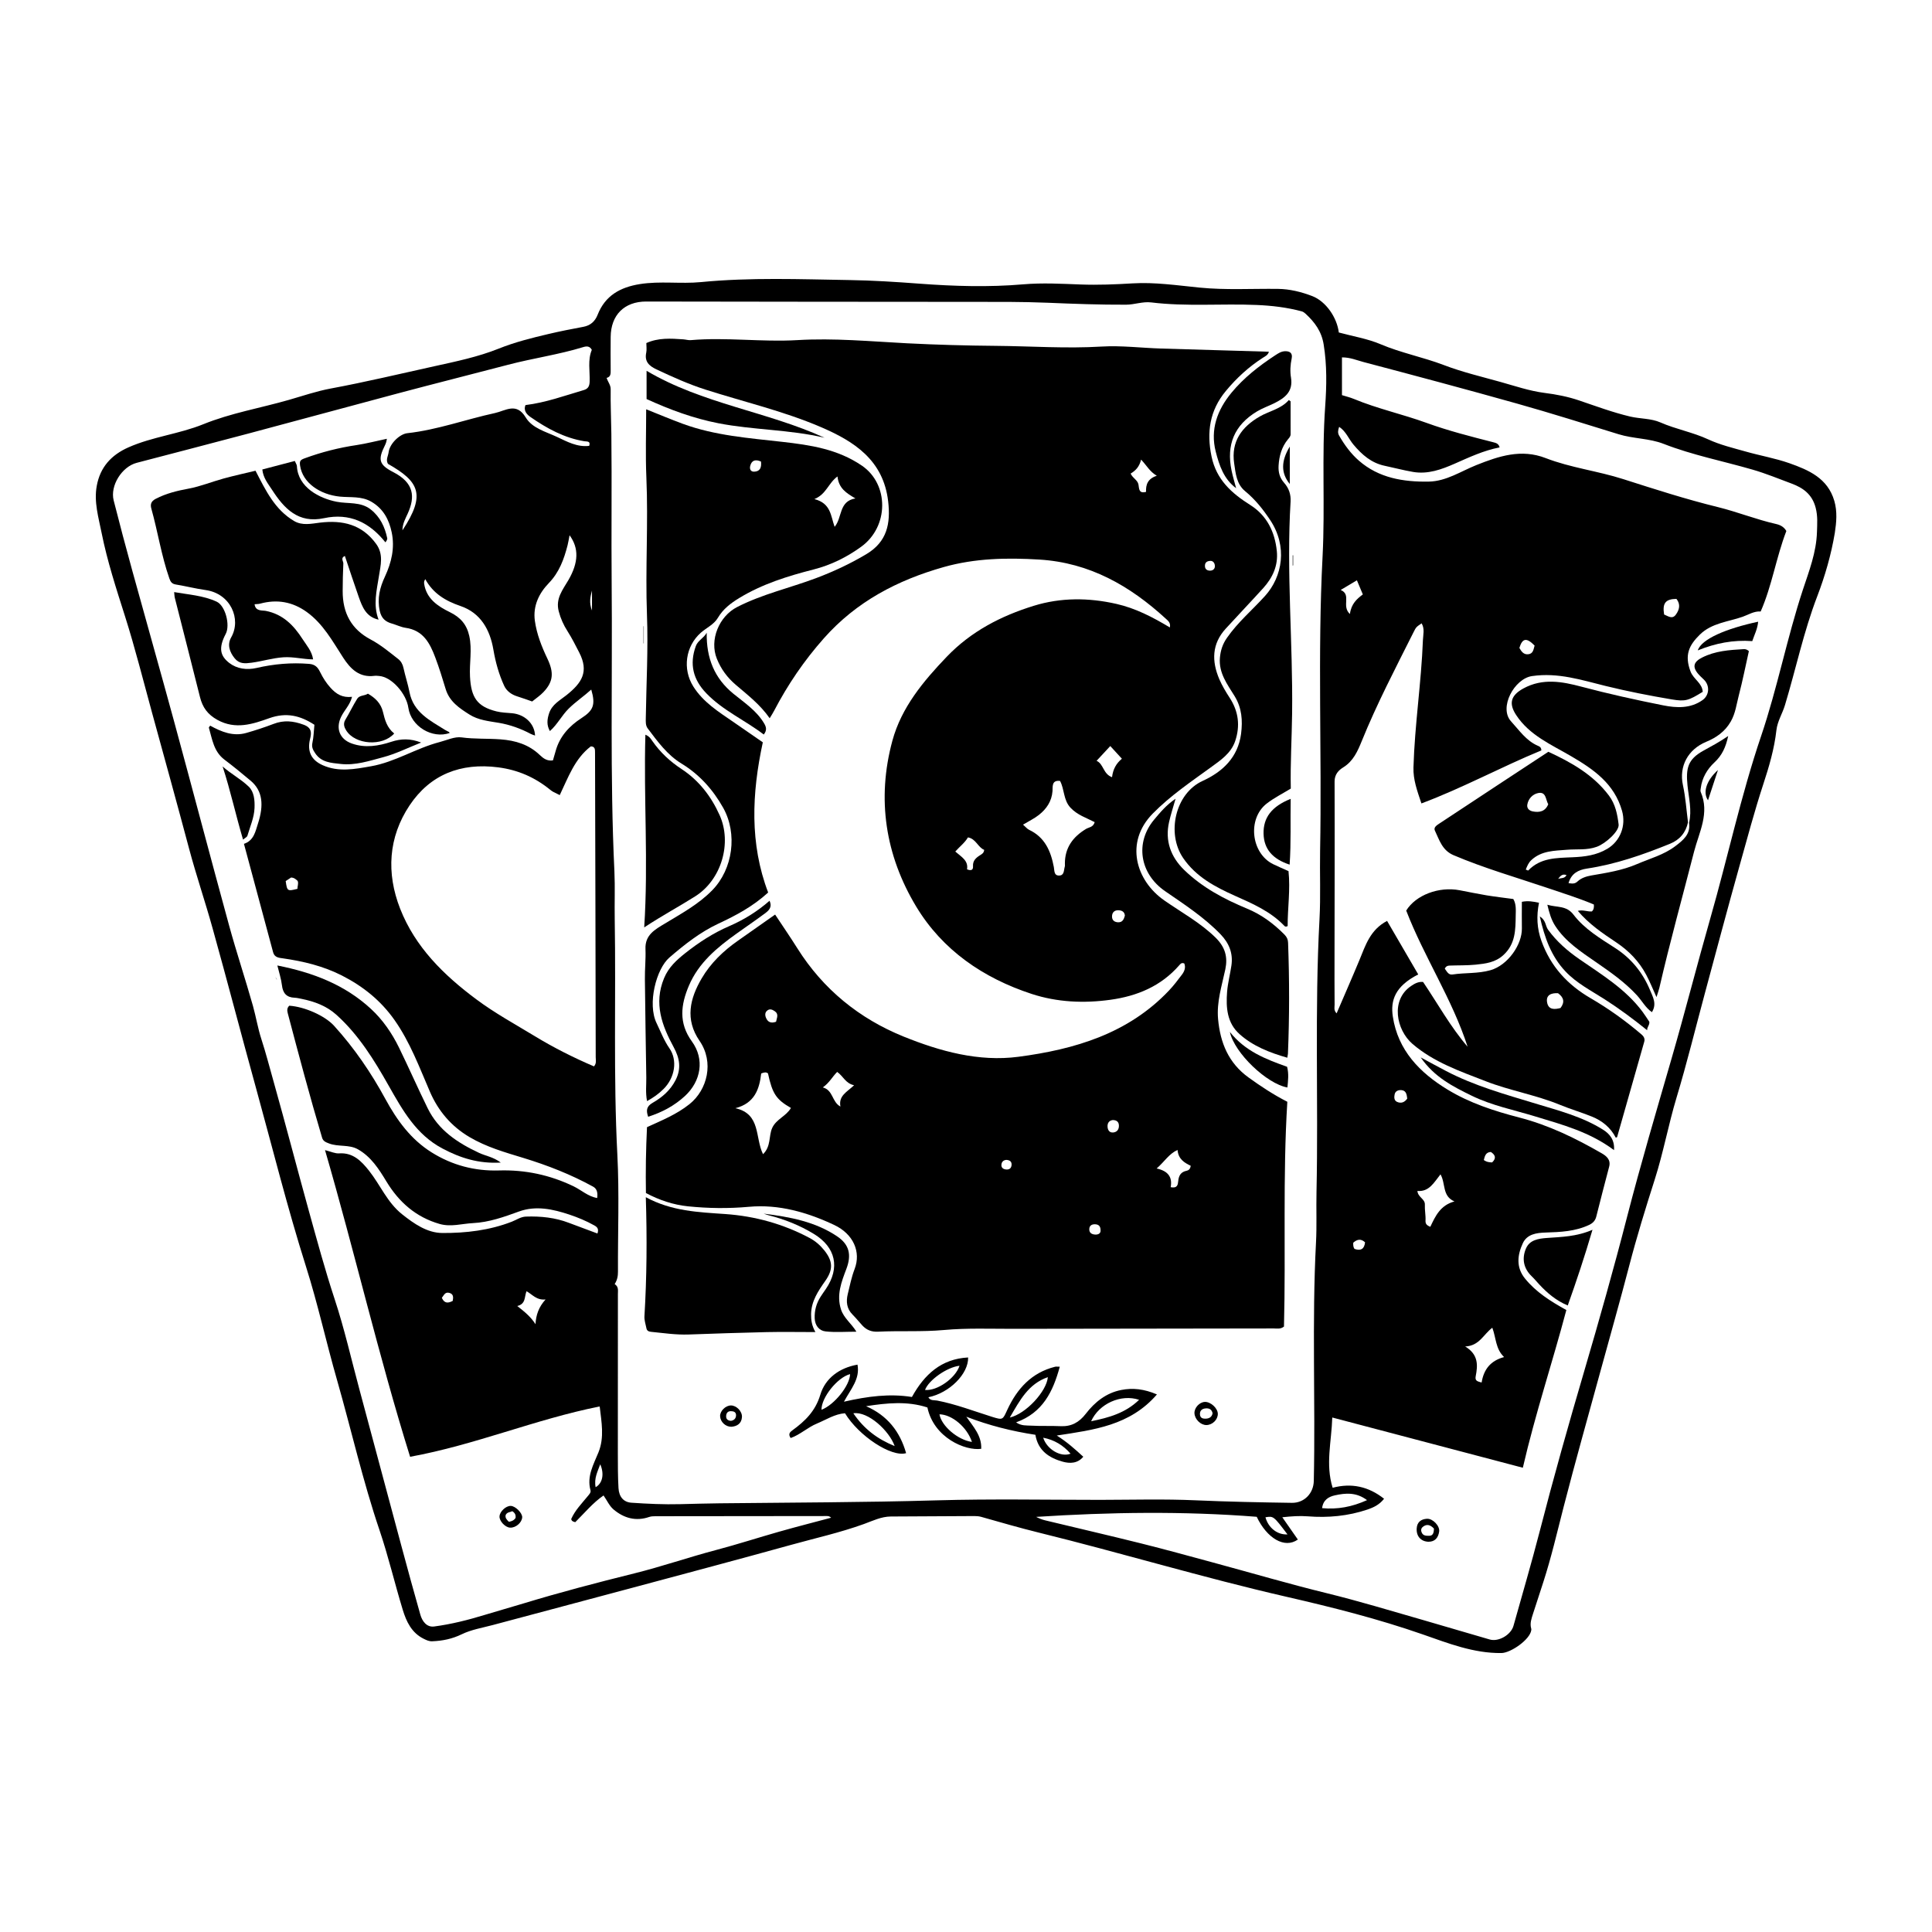 <?xml version="1.0" encoding="UTF-8"?>
<!-- Uploaded to: ICON Repo, www.svgrepo.com, Generator: ICON Repo Mixer Tools -->
<svg fill="#000000" width="800px" height="800px" version="1.1" viewBox="144 144 512 512" xmlns="http://www.w3.org/2000/svg">
 <g fill-rule="evenodd">
  <path d="m593.93 316.36c4.691-1.906 9.418-2.832 14.438-2.457 0.57-1.691 1.387-3.215 1.562-5.144-8.457 1.809-15.055 4.598-16 7.602z"/>
  <path d="m596.64 356.08c0.91-2.766 1.777-5.394 2.637-8.02-3.09 2.793-4.074 5.973-2.637 8.02z"/>
  <path d="m630.11 276.73c-1.762-6.012-6.781-8.16-11.91-9.977-3.762-1.32-7.75-2-11.586-3.094-3.344-0.945-6.758-1.754-9.93-3.223-4.074-1.891-8.523-2.676-12.645-4.481-2.523-1.109-5.391-0.938-8.055-1.57-4.613-1.098-9.059-2.754-13.547-4.277-2.941-0.996-6.004-1.594-9.152-1.988-3.945-0.508-7.805-1.828-11.656-2.906-5.043-1.406-10.168-2.621-15.027-4.481-5.508-2.098-11.297-3.199-16.742-5.512-3.465-1.473-7.305-2.086-11.062-3.109-0.473-3.953-3.406-8.246-7.031-9.645-2.953-1.133-5.969-1.867-9.043-1.91-6.957-0.086-13.934 0.344-20.852-0.344-5.914-0.586-11.848-1.473-17.723-1.117-4.594 0.277-9.16 0.465-13.754 0.297-5.082-0.188-10.117-0.48-15.27-0.039-9.094 0.781-18.289 0.508-27.398-0.176-6.195-0.465-12.434-0.867-18.59-0.961-13.109-0.211-26.258-0.734-39.367 0.539-5.379 0.523-10.809-0.332-16.219 0.535-5.203 0.836-9.18 3.055-11.168 8.121-0.711 1.805-1.934 2.852-3.793 3.199-3.094 0.574-6.203 1.184-9.25 1.906-4.449 1.047-8.883 2.152-13.203 3.883-5.426 2.176-11.273 3.387-17.023 4.656-9.152 2.019-18.273 4.195-27.492 5.91-3.727 0.695-7.359 1.945-11.023 2.996-7.566 2.176-15.383 3.488-22.73 6.465-6.43 2.606-13.473 3.305-19.84 6.133-4.516 2-7.488 5.231-8.387 10.207-0.781 4.281 0.484 8.402 1.285 12.445 1.5 7.512 3.894 14.82 6.219 22.148 2.672 8.422 4.816 17.02 7.16 25.555 3.293 11.996 6.609 23.988 9.812 36.008 1.883 7.074 4.258 13.996 6.211 21.039 3.934 14.098 7.617 28.266 11.516 42.375 4.352 15.77 8.293 31.645 13.23 47.254 3.144 9.91 5.367 20.102 8.238 30.102 3.797 13.281 6.832 26.766 11.281 39.871 2.336 6.906 4.004 14.043 6.133 21.023 0.961 3.148 2.348 6.141 5.602 7.727 0.719 0.352 1.379 0.676 2.231 0.637 2.727-0.109 5.266-0.621 7.805-1.855 2.535-1.234 5.441-1.703 8.219-2.445 12.414-3.324 24.848-6.613 37.262-9.945 13.906-3.734 27.816-7.426 41.68-11.27 6.488-1.805 13.07-3.258 19.438-5.562 2.281-0.828 4.578-1.977 7.125-1.988 7.391-0.047 14.777-0.09 22.164-0.117 0.598 0 1.18 0.047 1.789 0.215 5.062 1.43 10.117 2.902 15.219 4.16 21.949 5.402 43.59 11.957 65.633 17.008 12.176 2.793 24.289 5.844 36.152 9.98 6.66 2.316 13.457 5.031 20.852 4.938 2.469-0.031 7.594-3.566 7.91-6.09 0.012-0.133 0.016-0.277-0.023-0.402-0.402-1.375 0.082-2.648 0.484-3.926 0.91-2.797 1.82-5.594 2.727-8.387 2.117-6.535 3.668-13.246 5.379-19.906 3.098-12.035 6.484-24 9.766-35.996 2.539-9.281 5.176-18.539 7.602-27.855 2.012-7.742 4.363-15.367 6.797-22.98 2.277-7.125 3.606-14.504 5.769-21.68 2.762-9.152 5.027-18.449 7.516-27.676 3.019-11.168 5.977-22.359 9.105-33.492 2.051-7.309 4-14.645 6.367-21.875 1.516-4.613 2.918-9.359 3.465-14.258 0.266-2.41 1.594-4.422 2.273-6.688 2.898-9.586 4.941-19.406 8.551-28.824 2.062-5.391 3.699-11.055 4.66-16.801 0.422-2.777 0.699-5.652-0.133-8.504zm-328.24 147.45c0.004 0.77 0.266 1.629-0.465 2.422-5.41-2.312-10.672-4.961-15.699-8.02-5.219-3.168-10.602-6.106-15.504-9.766-8.594-6.41-16.156-13.801-20.156-23.988-3.699-9.43-3.144-18.938 2.488-27.383 5.457-8.172 13.547-11.371 23.488-10.09 5.266 0.68 9.754 2.664 13.785 5.941 0.25 0.211 0.527 0.402 0.816 0.562 0.473 0.258 0.945 0.48 1.715 0.852 2.238-4.656 3.945-9.621 8.223-12.906 1.152 0 1.129 0.836 1.129 1.652 0.07 26.91 0.141 53.82 0.18 80.723zm-0.988-123.69v5.305c-0.84-2.141-0.406-3.727 0-5.305zm49.773 249.37c-5.652 1.613-11.281 3.426-16.93 4.922-7.266 1.914-14.363 4.379-21.652 6.188-9.848 2.445-19.672 5.012-29.379 7.969-3.426 1.047-6.914 2.004-10.328 3.055-4.301 1.316-8.793 2.445-13.305 3.043-1.988 0.258-3.176-1.387-3.672-3.152-1.723-6.019-3.359-12.062-4.992-18.105-3.723-13.84-7.426-27.688-11.141-41.535-2.16-8.004-3.981-16.117-6.578-23.98-2.551-7.734-4.664-15.562-6.84-23.391-3.133-11.316-6.082-22.68-9.262-33.988-1.09-3.848-2.082-7.727-3.32-11.543-0.922-2.832-1.414-5.879-2.227-8.785-2.016-7.144-4.375-14.199-6.332-21.352-4.934-18.027-9.688-36.102-14.59-54.133-3.617-13.273-7.375-26.52-11.035-39.789-1.711-6.215-3.371-12.438-4.949-18.668-0.992-3.891 2.168-8.926 6.09-9.957 9.859-2.586 19.734-5.133 29.59-7.758 13.25-3.531 26.461-7.133 39.707-10.664 9.691-2.586 19.434-5.023 29.129-7.57 6.609-1.738 13.383-2.676 19.906-4.676 0.867-0.266 1.727-0.344 2.293 0.727-1.133 2.711-0.48 5.566-0.574 8.387-0.031 1.184-0.383 1.926-1.551 2.266-5.082 1.492-10.078 3.324-15.453 3.981-0.613 1.512 0.418 2.543 1.359 3.188 4.332 3.008 8.938 5.527 14.258 6.398 0.594 0.102 1.707-0.133 1.273 1.219-3.203 0.395-5.926-1.148-8.605-2.402-2.938-1.367-6.481-2.254-8.223-5.129-2.465-4.086-5.305-1.789-8.156-1.164-7.769 1.688-15.285 4.465-23.234 5.34-1.98 0.215-4.672 2.75-4.949 5.074-0.117 0.973-0.797 1.906-0.18 3.043 8.238 4.684 10.156 8.082 3.848 17.633 0.023-1.828 0.82-3.152 1.426-4.508 2-4.445 1.637-8.102-3.844-10.922-3.777-1.945-4.141-3.273-2.227-7.09 0.246-0.5 0.418-0.977 0.52-1.75-2.711 0.57-5.336 1.258-7.996 1.664-4.727 0.699-9.305 1.863-13.789 3.512-1.133 0.414-1.391 0.684-1.215 1.945 0.68 4.578 5.289 7.672 10.543 8.203 2.812 0.277 5.734-0.176 8.383 1.379 3.16 1.855 4.656 4.742 5.359 8.113 0.852 4.09-0.051 7.949-1.789 11.688-1.34 2.867-2.102 5.769-1.387 9.09 0.449 2.051 1.578 2.906 3.215 3.375 1.223 0.352 2.445 0.953 3.629 1.125 4.699 0.66 6.457 4.09 7.879 7.871 1.039 2.754 1.914 5.582 2.762 8.398 1.004 3.281 3.617 5.023 6.281 6.707 2.367 1.5 5.098 1.75 7.805 2.207 2.941 0.5 5.789 1.516 8.457 2.938 0.344 0.188 0.734 0.281 1.133 0.43-0.133-3.152-2.707-5.602-6.09-5.914-1.391-0.121-2.805-0.16-4.141-0.492-5.184-1.293-6.723-3.75-7.008-9.227-0.188-3.582 0.598-7.164-0.188-10.734-0.66-3.012-2.297-4.938-5.148-6.332-3.148-1.535-6.231-3.535-6.82-7.562-0.023-0.195-0.012-0.406 0.02-0.598 0.023-0.125 0.109-0.246 0.281-0.59 2.098 3.824 5.375 5.773 9.34 7.125 5.352 1.82 7.82 6.312 8.711 11.551 0.57 3.34 1.457 6.523 2.848 9.562 0.637 1.391 1.914 2.348 3.473 2.828 1.465 0.453 2.91 0.992 3.953 1.355 1.062-0.867 2.137-1.57 2.992-2.484 2.621-2.762 2.812-5.152 1.059-8.844-1.531-3.211-2.84-6.516-3.336-10.078-0.539-3.965 1.148-7.316 3.68-9.941 2.816-2.918 4.039-6.363 4.996-10.062 0.207-0.82 0.332-1.668 0.523-2.644 2.516 3.426 2.387 7.227-0.293 11.863-1.484 2.559-3.473 4.898-2.578 8.289 0.504 1.926 1.285 3.652 2.336 5.289 1.148 1.805 2.106 3.707 3.082 5.606 2.641 5.117 0.734 8.07-3.379 11.34-1.77 1.406-3.797 2.434-4.586 4.785-0.527 1.594-0.711 3.109 0.203 4.727 2.004-1.754 3.144-4.152 5.012-5.984 1.867-1.828 3.969-3.223 5.953-5.019 1.195 4.086 0.527 5.547-2.59 7.566-3.246 2.098-5.785 4.856-6.848 8.723-0.238 0.828-0.48 1.648-0.719 2.481-1.547 0.215-2.508-0.504-3.465-1.41-2.91-2.797-6.457-3.871-10.449-4.168-3.426-0.258-6.863-0.047-10.305-0.52-1.832-0.25-3.863 0.734-5.777 1.234-6.262 1.617-11.82 5.305-18.227 6.422-4.266 0.746-8.602 1.613-12.832-0.301-3.059-1.387-4.102-3.691-3.305-6.957 0.395-1.605 0.48-2.953-1.715-3.758-2.731-1.004-5.25-1.266-7.977-0.207-2.371 0.906-4.793 1.699-7.227 2.394-3.449 0.977-6.543-0.273-9.551-1.934-0.168 0.242-0.383 0.434-0.348 0.543 0.887 3.043 1.273 6.281 4.09 8.434 2.394 1.812 4.734 3.719 7.008 5.637 3.16 2.68 3.508 6.43 1.914 11.336-0.676 2.066-1.066 4.488-3.715 5.371 2.59 9.621 5.168 19.191 7.734 28.758 0.363 1.375 1.602 1.449 2.559 1.582 5.457 0.777 10.762 2.055 15.707 4.578 5.547 2.828 10.258 6.606 13.871 11.734 4.144 5.875 6.602 12.543 9.422 19.062 2.18 5.027 5.594 9.113 10.473 11.992 4.5 2.66 9.371 4.031 14.297 5.535 6.367 1.945 12.59 4.375 18.453 7.598 0.969 0.535 1.293 1.473 1.094 3.019-2.41-0.402-4.172-2.09-6.246-3.098-6.281-3.023-12.848-4.414-19.77-4.207-6.43 0.195-12.391-1.375-17.828-4.769-5.527-3.445-9.191-8.496-12.27-14.141-3.789-6.984-8.262-13.539-13.629-19.441-2.387-2.629-7.758-5.039-11.855-5.309-0.578 0.555-0.625 1.164-0.406 1.984 2.91 11.027 5.84 22.059 9.098 32.988 0.281 0.953 0.977 1.199 1.84 1.535 2.473 0.945 5.281 0.215 7.637 1.535 3.508 1.977 5.582 5.25 7.586 8.559 3.324 5.477 7.82 9.441 14.098 11.238 2.996 0.852 5.906-0.082 8.836-0.227 4.254-0.211 8.219-1.633 12.191-3.078 4.488-1.621 8.973-0.629 13.332 0.816 2.273 0.762 4.508 1.688 6.625 2.875 0.848 0.469 1.223 0.984 0.832 2.144-2.519-0.941-5.031-1.863-7.551-2.82-3.672-1.41-7.488-1.797-11.387-1.664-1.402 0.047-2.508 0.867-3.738 1.344-5.926 2.309-12.188 3.039-18.418 3.004-4.012-0.016-7.496-2.434-10.688-4.973-3.914-3.109-5.758-7.754-8.758-11.539-2.031-2.562-4.238-4.832-7.906-4.59-1.098 0.074-2.07-0.434-3.754-0.863 7.898 27.141 14.156 54.383 22.547 81.27 17.215-3.129 33.141-9.922 50.133-13.316-0.098-0.051 0.117 0.004 0.125 0.082 0.457 4.031 1.273 8.07-0.332 12.047-1.301 3.223-3.141 6.328-2.121 10.062 0.168 0.613-0.359 1.113-0.746 1.586-1.57 1.926-3.336 3.703-4.363 6.027 0.105 0.578 0.539 0.719 1.078 0.836 2.434-2.402 4.641-5.113 7.492-7.074 0.887 1.273 1.535 2.766 2.641 3.703 2.731 2.301 5.894 3.219 9.453 1.996 0.5-0.172 1.066-0.191 1.602-0.195 15.184-0.023 30.375-0.035 45.566-0.047 0.328 0 0.66 0.074 1.055 0.441-4.531 1.219-9.086 2.363-13.609 3.656zm-127.83-170.31c-2.656 0.672-2.734 0.621-3.113-2.055 0.551-0.363 1.039-0.691 1.426-0.941 0.832 0.035 1.266 0.473 1.742 0.891 0.297 0.742-0.082 1.426-0.055 2.106zm65.758 108.82c-1.848 2.031-2.535 4.156-2.672 6.555-1.219-1.926-2.84-3.254-4.828-4.816 2.324-0.559 1.84-2.453 2.453-3.918 1.539 0.84 2.644 2.438 5.047 2.18zm-24.602 0.379c-1.184 0.625-2.207 0.75-2.891-0.812 0.543-0.629 0.801-1.613 1.961-1.316 1.137 0.297 1.109 1.141 0.93 2.129zm37.867 49.375c-0.469-2.348 0.539-4.176 1.219-6.07 1.098 2.484 0.668 5.004-1.219 6.07zm90.418 3.484c-19.191 0.555-38.359 0.57-57.547 0.785-3.477 0.035-7.019 0.145-10.484 0.227-4.262 0.109-8.637-0.09-12.938-0.387-2.004-0.145-3.254-1.516-3.391-3.875-0.172-3.039-0.168-6.09-0.172-9.145 0-14.098 0.016-28.199 0.016-42.301 0-0.926 0.23-1.918-0.855-2.613 0.734-1.168 0.875-2.203 0.871-3.32-0.051-10.297 0.371-20.633-0.16-30.91-1.078-20.852-0.352-41.707-0.699-62.559-0.074-4.18 0.109-8.367-0.082-12.543-1.211-25.391-0.5-50.801-0.73-76.195-0.117-13.281 0.07-26.566-0.082-39.848-0.055-3.918-0.238-7.856-0.18-11.777 0.016-1.117-0.711-1.879-1.074-2.996 1.137-0.277 1.078-1.184 1.074-2.117-0.023-2.91-0.031-5.836 0-8.742 0.047-5.785 3.598-9.383 9.406-9.383 28.816 0.016 57.625 0.109 86.434 0.09 6.629-0.004 13.297-0.039 19.891 0.23 6.961 0.293 13.91 0.551 20.871 0.52 2.231-0.012 4.367-0.875 6.641-0.605 9.309 1.145 18.668 0.277 27.988 0.68 3.996 0.172 8.016 0.641 11.914 1.691 0.367 0.102 0.727 0.359 1.008 0.625 2.414 2.242 4.238 4.644 4.801 8.176 0.883 5.457 0.785 10.906 0.402 16.32-0.945 13.27-0.012 26.555-0.695 39.812-1.352 25.996-0.156 52.008-0.656 78-0.109 6.031 0.168 12.078-0.156 18.094-1.309 24.102-0.281 48.227-0.797 72.332-0.102 4.465 0.102 8.941-0.133 13.402-1.109 21.055-0.125 42.125-0.586 63.184-0.059 3.254-2.492 5.859-5.809 5.809-8.457-0.125-16.914-0.289-25.375-0.664-8.449-0.383-16.938-0.137-25.414-0.125-14.422 0-28.879-0.285-43.301 0.129zm105.47-1.32c2.84-0.637 5.707-0.867 8.539 1.266-4.004 1.797-7.805 2.504-11.906 2.121 0.266-2.148 1.703-3.019 3.367-3.387zm-12.543 10.344c-2.691 0.16-5.074-1.75-5.836-4.535 2.133-0.352 2.133-0.352 5.836 4.535zm140.32-265.66c-0.16 5.43-2.098 10.363-3.734 15.324-4.207 12.762-6.746 26.008-11.047 38.707-5.391 15.895-8.871 32.289-13.488 48.387-3.508 12.281-6.656 24.672-10.207 36.949-4.062 14.051-8.219 28.074-11.871 42.246-3.5 13.617-7.336 27.172-11.297 40.664-4.172 14.176-8.184 28.395-11.871 42.715-2.156 8.34-4.586 16.605-6.914 24.91-0.672 2.371-3.914 4.281-6.273 3.613-5.949-1.703-11.863-3.496-17.809-5.199-8.422-2.414-16.809-4.969-25.32-7.055-10.188-2.492-20.258-5.461-30.379-8.195-6.328-1.707-12.645-3.461-18.992-5.039-8.43-2.102-16.898-4.055-25.328-6.09-0.828-0.195-1.613-0.523-2.398-0.918 19.488-1.258 38.965-1.559 58.461-0.023 2.68 5.652 7.356 8.539 10.898 6.027-1.316-1.891-2.637-3.777-4.121-5.906 2.469-0.266 4.594-0.414 6.731-0.246 5.402 0.43 10.73-0.074 15.855-1.805 1.523-0.52 3.125-1.234 4.383-2.852-4.121-3.258-8.629-4.238-13.629-2.91-1.945-6.223-0.293-12.195-0.098-18.621 16.957 4.473 33.66 8.871 50.5 13.312 3.336-14.434 7.879-27.996 11.531-41.797-4.258-2.352-8.051-4.769-10.941-8.324-2.414-2.953-2.051-6.227-0.598-9.367 1.125-2.434 3.637-2.762 5.992-2.84 3.981-0.125 7.918-0.289 11.613-2.039 0.977-0.465 1.598-1.129 1.867-2.191 1.113-4.41 2.242-8.816 3.41-13.211 0.504-1.883-0.762-2.867-1.996-3.578-6.914-3.984-14.047-7.461-21.828-9.465-6.625-1.715-13.168-3.848-19.02-7.418-7.32-4.453-13.141-10.387-14.484-19.348-0.641-4.258 0.562-8.004 6.734-11.156-2.769-4.758-5.531-9.496-8.258-14.184-4.508 2.371-5.727 6.519-7.344 10.422-1.941 4.672-3.981 9.301-6.027 14.078-0.816-0.828-0.527-1.598-0.535-2.293-0.031-4.375-0.031-8.75-0.02-13.129 0.016-15.348 0.07-30.684 0.016-46.027 0-1.883 1.043-2.969 2.312-3.75 2.648-1.633 3.828-4.344 4.867-6.906 4.004-9.891 8.938-19.32 13.715-28.844 0.719-1.438 0.734-1.426 2.168-2.41 0.867 1.441 0.402 2.977 0.348 4.434-0.43 11.285-2.18 22.469-2.508 33.77-0.09 3.215 0.945 6.051 2.109 9.523 10.926-4.09 21.148-9.672 31.785-14.051-0.012-0.867-0.508-1.047-0.906-1.219-3.117-1.34-4.926-4.09-7.109-6.465-3.332-3.613 0.828-11.332 5.547-12.016 6.941-1.008 13.148 1.066 19.512 2.625 5.805 1.426 11.645 2.57 17.516 3.559 3.637 0.609 4.449 0.309 8.207-2.012-0.141-2.332-2.449-3.324-3.234-5.387-1.668-4.398-0.379-6.977 2.473-9.777 3.152-3.09 7.477-3.371 11.34-4.727 1.551-0.543 2.996-1.523 4.777-1.402 3.004-6.828 4.074-14.207 6.801-21.32-0.484-0.848-1.281-1.535-2.672-1.848-5.234-1.18-10.238-3.199-15.422-4.481-8.488-2.082-16.793-4.758-25.078-7.41-6.805-2.188-13.945-3.008-20.598-5.586-6.488-2.516-12.414-0.527-18.363 1.844-4.141 1.656-7.996 4.301-12.617 4.383-6.723 0.117-13.246-0.945-18.504-5.531-2.109-1.828-3.844-4.18-5.269-6.672-0.402-0.699-0.309-1.41 0.016-2.309 1.809 1.188 2.516 3.188 3.769 4.684 2.293 2.734 4.777 4.906 8.348 5.648 2.484 0.52 4.938 1.184 7.445 1.613 3.949 0.684 7.566-0.648 11.082-2.195 3.844-1.691 7.633-3.481 11.875-4.301-0.238-0.988-0.934-1.176-1.633-1.355-5.977-1.527-11.945-3.039-17.734-5.144-6.363-2.312-13.004-3.75-19.266-6.348-1.031-0.43-2.137-0.684-3.144-1.004v-10.004c2.16-0.016 3.894 0.75 5.648 1.215 13.613 3.594 27.223 7.227 40.773 11.035 9.008 2.535 17.941 5.352 26.883 8.113 3.914 1.215 8.152 1.066 11.945 2.555 7.664 2.988 15.719 4.551 23.574 6.828 3.543 1.027 6.922 2.422 10.348 3.699 2.934 1.094 5.426 2.766 6.363 6.402 0.586 2.258 0.406 4.215 0.348 6.414zm-122.89 188.36c1.039-0.934 2.066-1.113 3.129-0.102-0.18 1.723-1.078 2.336-2.785 1.75-0.359-0.469-0.375-1.059-0.344-1.648zm10.965-39.293c0.188-0.988 1.109-1.219 1.863-1.137 1.23 0.133 1.352 1.23 1.48 2.238-0.711 1.008-1.648 1.367-2.742 0.848-0.77-0.375-0.742-1.238-0.602-1.949zm6.035 25.578c3.113 0.266 4.367-2.207 6.121-4.402 1.41 2.418 0.387 5.769 3.703 7.176-3.75 1.012-5.062 3.898-6.402 6.731-0.836-0.363-1.328-0.684-1.27-1.672 0.074-1.391-0.242-2.797-0.172-4.188 0.07-1.574-1.82-1.914-1.98-3.644zm19.855 36.246c1.023 2.762 0.848 5.613 3.113 7.769-3.668 1.008-5.391 3.336-5.949 6.75-1.008-0.297-1.82-0.363-1.57-1.656 0.57-2.906 0.762-5.754-2.785-7.891 3.789-0.191 4.797-3.184 7.191-4.973zm-2.254-44.445c0.277-1.109 0.523-2.07 1.875-2.133 1.117 0.75 1.547 1.602 0.328 2.769-0.699-0.035-1.41-0.055-2.203-0.637zm-37.926-151.07c1.613-0.961 2.891-1.723 4.297-2.559 0.543 1.305 1.027 2.453 1.57 3.742-1.551 1.164-3.074 2.469-3.426 5.188-2.32-2.117 0.516-5.121-2.441-6.371zm47.352 15.363c0.797-2.625 1.906-2.793 4.035-0.629-0.293 0.973-0.344 2.176-1.719 2.309-1.223 0.113-1.801-0.785-2.316-1.68zm41.621-13.004c1.152 1.445 0.785 2.898-0.168 4.195-0.941 1.273-2.012 0.395-3.098-0.051-0.496-3.027 0.391-4.094 3.266-4.144z"/>
  <path d="m317.98 241.9c4.238 1.988 8.48 3.91 12.938 5.336 10.184 3.254 20.641 5.68 30.496 9.891 8.922 3.812 16.707 8.785 17.961 19.766 0.672 5.84-0.277 10.676-5.773 13.957-4.273 2.551-8.723 4.629-13.367 6.375-6.938 2.602-14.219 4.227-20.887 7.648-4.801 2.465-7.394 8.715-5.367 13.715 1.117 2.754 2.746 4.973 5.059 6.941 3.117 2.664 6.422 5.203 8.934 8.816 0.52-0.852 0.875-1.414 1.18-1.996 3.617-6.926 7.957-13.301 13.18-19.191 8.637-9.754 19.527-15.418 31.773-18.883 8.305-2.344 16.773-2.508 25.363-1.98 13.305 0.828 23.965 6.941 33.484 15.668 0.562 0.523 1.352 1.078 1.066 2.316-4.555-2.734-9.055-5.078-14.172-6.242-7.379-1.672-14.73-1.703-21.867 0.5-8.672 2.676-16.609 6.762-23.062 13.488-6.262 6.539-12.027 13.453-14.426 22.273-4.195 15.441-1.855 30.398 6.309 43.949 6.977 11.566 17.789 18.957 30.602 23.156 6.793 2.215 13.816 2.527 20.887 1.547 7.117-0.992 13.402-3.613 18.238-9.16 0.301-0.352 0.613-0.762 1.324-0.457 0.422 1.059 0.047 2.062-0.613 2.938-1.102 1.461-2.207 2.926-3.465 4.246-10.82 11.422-25.004 15.586-39.871 17.539-10.508 1.387-20.746-1.441-30.406-5.34-11.758-4.758-21.355-12.531-28.207-23.434-1.898-3.019-3.918-5.949-5.875-8.914-3.391 2.383-6.59 4.644-9.805 6.891-3.883 2.711-7.285 5.969-9.664 10.035-3.109 5.305-4.473 10.852-0.551 16.547 3.883 5.644 2.09 12.957-2.672 16.766-3.402 2.719-7.32 4.297-11.262 6.102-0.289 5.969-0.383 11.707-0.281 17.461 3.578 1.891 7.246 3.113 11.098 3.512 5.375 0.551 10.746 0.625 16.188 0.133 7.926-0.727 15.48 1.465 22.586 4.801 5.144 2.414 7.16 7.176 5.43 11.688-0.832 2.176-1.273 4.41-1.812 6.629-0.488 2.019-0.297 3.879 1.27 5.453 0.91 0.906 1.707 1.926 2.586 2.871 1.117 1.211 2.457 1.742 4.16 1.652 5.805-0.289 11.609 0.09 17.434-0.441 6.062-0.551 12.191-0.309 18.293-0.316 23.043-0.047 46.094-0.055 69.148-0.098 0.852 0 1.777 0.242 2.707-0.504 0.508-19.77-0.344-39.672 0.887-59.57-3.707-1.895-7.031-4.098-10.277-6.438-5.309-3.836-7.496-9.176-8.074-15.48-0.414-4.574 0.996-8.82 1.918-13.176 0.68-3.254-0.016-5.871-2.574-8.398-4.074-4-9.02-6.672-13.613-9.875-7.551-5.269-10.523-15.406-3.043-23.008 4.648-4.727 10.055-8.375 15.359-12.227 2.586-1.883 5.387-3.719 6.492-7.004 1.352-4.031 0.883-7.84-1.457-11.438-1.031-1.582-2.019-3.231-2.762-4.957-2.035-4.758-1.996-9.344 1.719-13.395 3.285-3.594 6.66-7.125 9.93-10.734 2.5-2.766 3.988-5.981 3.598-9.801-0.523-5.106-2.621-9.422-7.031-12.211-4.957-3.125-8.992-6.715-10.27-12.867-1.336-6.445-0.488-12.195 3.773-17.336 2.832-3.422 6.047-6.383 9.785-8.793 0.609-0.395 1.406-0.715 1.641-1.633-9.598-0.289-19.055-0.559-28.516-0.84-5.273-0.16-10.625-0.84-15.805-0.527-9.391 0.57-18.742-0.109-28.098-0.188-7.828-0.066-15.668-0.281-23.512-0.68-9.652-0.5-19.312-1.422-29.031-0.84-9.395 0.555-18.816-0.801-28.238 0.004-0.656 0.051-1.336-0.16-2.004-0.211-3.285-0.227-6.586-0.453-9.777 0.988 0 0.898 0.137 1.734-0.023 2.508-0.516 2.387 0.734 3.547 2.719 4.477zm29.422 169.85c0.629-0.453 1.238-0.211 1.84 0.176 1.266 0.828 0.59 1.844 0.422 2.852-1.449 0.516-2.231 0-2.664-1.043-0.293-0.695-0.32-1.473 0.402-1.984zm1.23 31.184c-0.953 2.125-0.25 4.828-2.422 6.941-2.168-4.398-0.523-10.676-7.332-12.191 5.074-1.293 6.367-5.004 6.848-9.199 0.812-0.336 1.324-0.395 1.797-0.02 1.168 5.391 2.176 6.918 6.082 9.152-1.227 2.18-3.906 2.953-4.973 5.316zm18.09-5.684c-2.293-1.234-1.883-4.332-4.672-5.074 1.773-1.25 2.5-2.793 3.809-4.109 1.641 1.152 2.195 3.047 4.488 3.535-1.898 1.797-4.168 2.762-3.625 5.648zm43.918 16.676c-0.742-0.066-1.316-0.438-1.258-1.25 0.055-0.863 0.641-1.254 1.328-1.293 0.945 0.066 1.395 0.465 1.371 1.281-0.047 0.906-0.555 1.332-1.441 1.262zm23.574 17.246c-0.871-0.055-1.582-0.422-1.543-1.473 0.047-0.934 0.68-1.27 1.496-1.254 0.91 0.02 1.547 0.422 1.492 1.762-0.016 0.668-0.621 1.02-1.445 0.965zm4.859-27.059c-1.023 0.121-1.484-0.57-1.559-1.457-0.074-0.977 0.344-1.688 1.367-1.832 1.02 0 1.617 0.48 1.641 1.438 0.031 0.961-0.414 1.719-1.449 1.852zm19.383 10.152c-1.535 0.309-2.082 1.301-2.215 2.731-0.098 0.918-0.188 1.988-2.004 1.621 0.516-2.707-0.734-4.309-3.715-4.957 2.121-1.84 3.199-3.836 5.535-4.914 0.211 2.488 1.891 3.422 3.492 4.195-0.105 0.895-0.59 1.227-1.094 1.324zm-54.789-83.586c-1.059 0.676-1.906 1.441-1.809 2.883 0.07 1.047-0.551 1.246-1.586 0.816 0.395-2.332-1.5-3.293-3.113-4.711 1.188-1.34 2.504-2.297 3.356-3.75 2.141 0.383 2.641 2.648 4.301 3.301-0.066 0.879-0.645 1.137-1.148 1.461zm28.137-7c-3.492 2.109-5.613 4.988-5.598 9.203 0.004 0.273 0.047 0.559-0.035 0.812-0.273 0.922-0.102 2.293-1.457 2.332-1.449 0.051-1.254-1.309-1.438-2.254-0.797-4.219-2.371-7.891-6.559-9.863-0.52-0.25-0.91-0.77-1.605-1.371 1.582-0.945 3.008-1.629 4.207-2.574 2-1.594 3.387-3.566 3.606-6.309 0.098-1.047-0.328-2.992 2-2.695 1.203 2.273 0.852 5.039 2.762 7.09 1.809 1.945 4.238 2.699 6.414 3.824-0.371 1.375-1.539 1.348-2.297 1.805zm2.797-18.055c1.266-1.371 2.359-2.539 3.633-3.914 1.09 1.188 2.016 2.207 3.078 3.359-1.48 1.238-2.348 2.719-2.613 4.891-2.363-0.82-2.219-3.512-4.098-4.336zm5.707 42.793c-0.906-0.035-1.578-0.484-1.613-1.449-0.031-1.125 0.613-1.797 1.734-1.742 0.805 0.039 1.594 0.348 1.672 1.43-0.262 0.898-0.574 1.805-1.793 1.762zm24.395-95.773c0.754-0.059 1.211 0.535 1.25 1.309 0.047 0.707-0.418 1.254-1.223 1.273-0.855 0.023-1.43-0.395-1.41-1.289 0-0.73 0.387-1.25 1.383-1.293zm-18.301-26.844c1.492 1.578 2.281 3.188 4.16 4.277-2.422 0.789-2.934 2.363-2.848 4.273-1.961 0.543-1.824-0.898-2.004-1.906-0.215-1.238-1.5-1.668-2.082-2.938 1.348-0.812 2.305-1.809 2.773-3.707z"/>
  <path d="m324.63 346.37c4.727 2.887 8.309 6.883 11.02 11.703 3.84 6.863 2.594 16.219-2.883 21.836-3.637 3.734-8.156 6.168-12.539 8.828-2.625 1.582-5.344 3.008-5.168 6.801 0.105 2.637-0.188 5.281-0.156 7.918 0.086 8.707 0.242 17.41 0.371 26.121 0.031 1.953-0.242 3.918 0.195 6.227 1.758-0.961 3.168-1.996 4.387-3.219 3.039-3.027 3.723-7.637 1.551-10.766-1.449-2.086-2.324-4.43-3.41-6.676-2.481-5.109-0.09-14.383 3.402-17.387 4.031-3.465 8.152-6.723 12.984-8.984 4.609-2.156 9.09-4.504 13.184-8.246-4.918-12.914-4.348-26.234-1.414-39.801-2.648-1.832-5.254-3.652-7.871-5.441-3.906-2.68-7.934-5.199-10.551-9.359-2.922-4.656-2.051-10.656 1.984-14.238 1.516-1.336 3.508-2.191 4.543-3.977 1.367-2.312 3.379-3.844 5.594-5.195 6.141-3.75 12.938-5.856 19.828-7.617 4.621-1.184 8.758-3.266 12.539-6 7.379-5.336 7.41-16.566 0.195-21.492-6.434-4.402-13.707-5.473-21.125-6.312-8.879-1.004-17.809-1.656-26.293-4.762-3.219-1.18-6.383-2.523-9.754-3.863 0 6.141-0.207 12.105 0.051 18.055 0.523 12.121-0.293 24.242 0.156 36.371 0.348 9.129-0.172 18.285-0.309 27.426-0.004 0.945-0.098 1.918 0.523 2.742 2.621 3.461 5.156 6.992 8.965 9.309zm41.312-76.105c0.336 3.168 2.348 4.41 4.75 5.824-4.449 0.746-3.43 5.059-5.508 7.527-1.055-2.898-0.945-6.227-5.367-7.352 3.172-1.293 3.676-4.211 6.125-6zm-23.125-2.805c0.395-1.535 1.426-1.77 2.856-1.145 0.172 1.562-0.23 2.621-1.793 2.68-0.98 0.047-1.27-0.73-1.062-1.535z"/>
  <path d="m486.02 276.93c0.109-1.969-0.484-3.598-1.742-5.012-1.152-1.309-1.535-2.781-1.441-4.5 0.152-2.574 0.812-4.934 2.453-6.957 0.344-0.418 0.734-0.789 0.734-1.395-0.012-2.898-0.004-5.801-0.004-8.707-0.152-0.117-0.309-0.23-0.465-0.348-2.082 2.387-5.144 2.887-7.703 4.363-4.781 2.75-7.637 6.644-6.785 12.438 0.395 2.648 0.613 5.473 2.902 7.352 2.644 2.172 4.707 4.75 6.609 7.609 4.711 7.023 3.285 15.043-1.32 20.148-3.352 3.707-7.211 6.953-10.098 11.109-1.145 1.641-1.688 3.309-1.867 5.25-0.367 4.066 1.965 7.07 3.898 10.211 1.918 3.117 2.156 6.469 1.707 9.977-0.828 6.266-4.902 10.066-10.191 12.484-7.273 3.32-9.617 13.898-5.164 20.426 3.438 5.027 8.488 7.668 13.738 10.02 4.727 2.106 9.438 4.141 13.09 7.969 0.195 0.211 0.453 0.289 0.871 0.047-0.016-4.766 0.746-9.598 0.227-14.559-1.391-0.625-2.754-1.199-4.086-1.848-5.836-2.875-6.856-12.027-1.703-16.043 1.945-1.512 4.195-2.629 6.394-3.981-0.137-6.676 0.266-13.312 0.352-19.941 0.234-18.719-1.547-37.41-0.406-56.113z"/>
  <path d="m360.09 497.01c-0.961-1.703-1.164-3.188-1.145-4.777 0.074-3.465 1.895-6.117 3.773-8.793 2.125-3.031 2.012-5.238-0.297-8.113-1.074-1.34-2.344-2.438-3.863-3.25-6.973-3.715-14.469-5.789-22.305-6.34-7.113-0.5-14.211-0.727-21.105-4.469 0.336 10.848 0.262 21.199-0.363 31.543-0.066 1.055 0.316 2.133 0.523 3.188 0.109 0.621 0.551 0.871 1.152 0.938 3.344 0.332 6.664 0.84 10.039 0.719 6.906-0.242 13.816-0.484 20.723-0.637 4.199-0.09 8.379-0.008 12.867-0.008z"/>
  <path d="m484.42 391.7c-2.883-2.926-6.133-5.336-9.941-6.906-6.109-2.527-11.891-5.621-16.668-10.258-3.547-3.445-5.129-7.734-3.988-12.723 0.434-1.934 1.059-3.824 1.715-6.137-2.449 1.652-4.039 3.582-5.637 5.481-5.188 6.156-3.863 14.379 2.856 19.008 5.117 3.527 10.348 6.918 14.707 11.438 2.266 2.352 3.352 5.039 2.871 8.281-0.344 2.336-0.961 4.641-1.145 6.988-0.312 4.117-0.051 8.203 3.332 11.211 3.562 3.164 7.894 4.863 12.625 6.223 0.086-0.504 0.145-0.762 0.168-1.023 0.406-9.809 0.402-19.625 0.039-29.438-0.027-0.859-0.32-1.52-0.934-2.144z"/>
  <path d="m328.25 381.53c6.949-4.394 9.785-14.117 6.457-21.508-2.227-4.961-5.488-9.203-10.09-12.219-3.043-2-5.637-4.41-7.715-7.394-0.414-0.586-0.77-1.258-1.867-1.703-0.484 16.953 0.816 33.719-0.312 51.062 4.898-3.215 9.316-5.566 13.527-8.238z"/>
  <path d="m450.6 513.54c-3.43-1.473-6.422-1.773-9.445-1.184-3.977 0.77-7.023 3.199-9.41 6.309-1.773 2.297-3.836 3.426-6.711 3.285-2.562-0.125-5.148 0.012-7.719-0.137-1.254-0.07-2.637 0.105-4.039-0.871 7.062-2.562 9.777-8.125 11.578-14.75-0.719 0-0.992-0.051-1.246 0.012-6.238 1.559-10.066 5.82-12.656 11.395-1.23 2.68-1.152 2.777-4.047 1.875-4.832-1.516-9.559-3.344-14.555-4.312-0.777-0.145-1.793 0.105-2.324-0.875 5.551-1.113 10.652-6.188 10.539-10.543-7.106 0.367-11.586 4.492-14.895 10.473-5.891-0.941-11.68-0.195-18.016 1.25 1.855-3.414 4.301-6.039 3.594-9.824-4.852 0.863-8.539 3.633-9.844 7.949-1.316 4.383-4.035 7.008-7.402 9.457-0.586 0.422-1.23 0.945-0.469 2.047 2.516-0.883 4.504-2.828 6.957-3.836 2.445-1.012 4.734-2.539 7.441-2.734 3.648 6.016 12.289 11.715 16.199 10.578-1.633-5.762-4.996-10-10.605-12.445 5.5-0.852 10.918-1.406 16.246 0.336 1.715 8.066 10.07 11.547 14.262 10.957 0.156-3.465-2.07-5.828-3.949-8.508 5.969 2.309 12.051 3.844 18.305 4.793 0.711 4.266 3.715 6.156 7.289 7.141 1.785 0.488 3.883 0.52 5.402-1.324-2.18-1.996-4.273-3.891-7.023-5.621 9.852-1.508 19.402-2.637 26.543-10.891zm-4.731 1.426c-3.594 3.5-8 4.727-12.707 5.68 2.09-4.66 7.918-7.281 12.707-5.68zm-84.164 2.641c-0.059-3.234 4.231-8.586 7.578-9.453-0.055 3.012-4.18 8.156-7.578 9.453zm19.391 9.617c-4.586-1.859-8.121-4.523-10.953-8.688 3.934-0.582 9.543 4.676 10.953 8.688zm8.043-14.871c0.988-2.641 5.848-6.051 9.145-6.41-1.078 3.316-5.945 6.723-9.145 6.41zm12.434 13.773c-3.762-0.508-8.105-4.266-8.605-7.32 3.32 0.066 7.312 3.398 8.605 7.32zm20.117-17.164c-0.316 3.75-5.801 9.723-10.082 10.699 2.68-4.582 4.922-8.914 10.082-10.699zm6.019 20.277c-2.519 1.023-6.242-1.078-7.254-4.231 2.902 0.551 5.301 1.98 7.254 4.231z"/>
  <path d="m316.95 436.26c-1.699 0.969-1.727 2.098-1.184 3.691 3.723-1.184 6.961-2.926 9.75-5.496 4.266-3.941 5.266-9.742 1.844-14.461-3.562-4.906-2.938-9.719-0.812-14.742 2.59-6.121 7.492-10.152 12.707-13.879 2.473-1.773 4.996-3.477 7.445-5.301 0.984-0.734 2.039-1.602 1.234-3.356-3.285 2.875-6.852 5.059-10.707 6.731-4.203 1.82-7.996 4.277-11.559 7.094-2.316 1.832-4.473 3.754-5.688 6.699-2.766 6.695-0.559 12.543 2.57 18.305 1.543 2.848 2.062 5.582 0.508 8.656-1.406 2.758-3.578 4.609-6.109 6.059z"/>
  <path d="m470.37 248.06c-3.793 4.586-5.688 9.789-4.18 15.66 0.926 3.582 2.117 7.246 5.394 9.656-0.406-1.551-0.875-3.09-1.203-4.66-1.43-6.812 0.699-12.062 6.758-15.695 1.445-0.867 3.062-1.422 4.586-2.176 2.781-1.391 5.012-3.066 4.402-6.781-0.277-1.637-0.172-3.371 0.18-5.059 0.293-1.391-0.441-1.984-1.809-1.926-1.008 0.051-1.797 0.586-2.586 1.102-4.273 2.805-8.27 5.926-11.543 9.879z"/>
  <path d="m315.35 249.75c6.188 2.828 12.43 5.129 19.039 6.418 9.281 1.805 18.836 1.648 28.117 3.836-15.242-6.961-32.344-8.973-47.156-17.738v7.484z"/>
  <path d="m365.93 471.7c-5.84-3.969-12.652-5.203-19.543-6.07 0.441 0.145 0.867 0.316 1.316 0.434 4.231 1.059 8.246 2.664 11.969 4.934 5.836 3.543 6.992 8.992 3.195 14.59-0.465 0.672-0.938 1.328-1.371 2.012-1.137 1.758-1.676 3.68-1.594 5.769 0.074 1.883 1.16 3.273 2.852 3.465 2.625 0.301 5.309 0.082 8.203 0.082-1.344-2.215-3.32-3.582-4.07-5.863-1.266-3.871 0.105-7.332 1.422-10.812 1.371-3.633 0.809-6.371-2.379-8.539z"/>
  <path d="m338.36 327.85c-5.008-4.09-7.188-9.387-7.074-16.164-0.836 1.492-2.332 2.004-2.898 3.559-1.727 4.785-0.691 8.863 2.769 12.461 4.422 4.606 10.277 7.141 15.246 10.953 0.945-1.184 0.621-2.082 0.066-3.004-1.996-3.34-5.195-5.43-8.109-7.805z"/>
  <path d="m478.86 365c0.109 3.941 2.316 6.641 6.906 8.137 0.406-5.914 0.172-11.621 0.277-17.434-5.059 2.023-7.305 5.004-7.184 9.297z"/>
  <path d="m469.93 417.47c1.184 5.57 9.812 13.785 15.25 14.723 0.172-1.809 0.406-3.602-0.086-5.488-5.613-1.992-11.145-4.125-15.164-9.234z"/>
  <path d="m463.29 515.52c-1.438 0.066-2.816 1.578-2.746 3.008 0.086 1.613 1.652 3.148 3.184 3.125 1.594-0.023 3.027-1.441 3.008-2.984-0.027-1.496-1.91-3.211-3.445-3.148zm0.406 4.43c-0.891 0.066-1.691-0.109-1.699-1.215-0.012-0.984 0.629-1.441 1.559-1.5 0.926-0.066 1.578 0.273 1.793 1.301-0.172 0.875-0.746 1.344-1.652 1.414z"/>
  <path d="m337.71 516.46c-1.441 0.004-2.926 1.48-2.875 2.848 0.066 1.508 1.438 2.832 3.023 2.801 1.496-0.137 2.656-0.863 2.766-2.559 0.098-1.547-1.473-3.098-2.914-3.09zm-0.004 4.078c-0.797-0.07-1.316-0.43-1.273-1.27 0.039-0.746 0.379-1.293 1.238-1.293 0.746-0.004 1.402 0.227 1.387 1.09-0.008 0.824-0.52 1.344-1.352 1.473z"/>
  <path d="m485.81 272.27v-9.926c-2.371 3.883-2.34 7.078 0 9.926z"/>
  <path d="m314.54 314.51h0.07v-4.551h-0.07v4.551z"/>
  <path d="m486.7 291.16h-0.125v2.734c0.039-0.023 0.09-0.051 0.125-0.074v-2.66z"/>
  <path d="m595.08 318.25c-2.207 1.129-2.66 2.414-1.082 4.293 0.473 0.562 1.023 1.055 1.551 1.566 1.621 1.57 1.461 4.141-0.367 5.43-3.223 2.273-6.887 2.086-10.414 1.387-7.269-1.449-14.516-3.047-21.688-4.953-5.062-1.34-10.246-2.328-15.367 0.473-3.457 1.891-3.871 4.07-1.906 7.059 3.523 5.375 9.297 7.812 14.551 10.891 5.953 3.481 11.441 7.25 13.496 14.48 1.109 3.894-0.434 7.992-3.883 10.055-2.926 1.75-6.055 2.117-9.262 2.254-4.219 0.191-8.457 0.102-11.703 3.496-0.055 0.055-0.352-0.121-0.66-0.238 0.383-0.938 0.699-1.785 1.484-2.519 2.715-2.519 6.144-2.457 9.453-2.731 2.625-0.215 5.289 0.16 7.879-0.785 2.379-0.863 6.004-4.176 5.789-5.914-0.324-2.695-0.852-5.379-2.57-7.664-4.18-5.551-9.992-8.801-16.047-11.602-4.09 2.684-8.07 5.297-12.047 7.91-5.606 3.691-11.215 7.387-16.816 11.09-0.68 0.449-1.621 1.027-1.211 1.883 1.188 2.484 1.926 5.238 4.953 6.523 8.148 3.461 16.645 5.894 25.004 8.723 4.106 1.391 8.242 2.68 12.176 4.344 0.066 0.812-0.035 1.375-0.535 1.844-1.215 0.082-2.414-0.523-3.719-0.156 2.957 3.508 6.57 5.941 10.223 8.379 3.281 2.195 6.055 5.039 7.918 8.59 0.953 1.789 1.715 3.688 2.707 5.883 0.332-1.078 0.598-1.758 0.766-2.469 2.785-12.105 6.117-24.078 9.199-36.109 1.324-5.125 4.18-10.203 1.75-15.801-0.121-0.281-0.031-0.664 0.016-0.996 0.328-2.719 1.727-5.055 3.598-6.793 2.062-1.906 3.043-4.102 3.672-7.031-2.262 1.562-4.449 2.727-6.606 3.914-4.102 2.273-4.629 4.648-4.18 9.16 0.328 3.273 1.211 6.609 0.418 9.957 0.457 3.039-1.652 4.644-3.641 6.16-3.023 2.309-6.731 3.281-10.16 4.758-3.875 1.672-8.02 2.312-12.152 3.023-1.266 0.223-2.625 0.656-3.613 1.586-0.727 0.684-1.41 0.574-2.379 0.434 0.746-2.57 2.594-3.512 4.887-3.856 7.652-1.148 14.887-3.68 22.016-6.578 2.562-1.047 4.18-2.941 4.758-5.688-0.422-3.281-0.641-6.609-1.34-9.828-1.098-5.039 1.352-9.5 6.172-11.504 2.621-1.082 4.977-2.684 6.516-5.394 1.25-2.188 1.5-4.555 2.106-6.856 1.027-3.93 1.812-7.918 2.68-11.777-0.535-0.488-0.961-0.559-1.477-0.523-3.731 0.223-7.449 0.457-10.91 2.223zm-43.508 35.93c2.207-0.484 2.012 1.738 2.727 2.961-0.777 1.895-2.309 2.246-4.082 1.895-0.918-0.176-1.641-0.77-1.465-1.82 0.277-1.574 1.422-2.731 2.82-3.035zm5.348 22.738c0.535-0.707 1.094-1.449 2.223-1.004-0.477 0.957-1.473 0.73-2.223 1.004z"/>
  <path d="m565.54 408.54c-6.133-3.566-10.594-8.398-13.035-15.164-1.211-3.344-1.355-6.637-0.656-10.141-1.543-0.316-2.883-0.574-4.539-0.246 0 2.394-0.035 4.719 0.004 7.047 0.082 4.242-3.691 9.758-8.34 11.082-3.324 0.941-6.715 0.625-10.047 1.133-1.117 0.168-1.512-0.871-2.039-1.531 0.273-0.645 0.73-0.801 1.195-0.828 2.328-0.09 4.672-0.016 6.984-0.246 2.625-0.273 5.199-0.559 7.379-2.57 3.195-2.938 3.176-6.695 3.234-10.453 0.023-1.457 0.168-3.031-0.641-4.375-2.414-0.324-4.746-0.594-7.074-0.973-2.394-0.398-4.766-0.898-7.152-1.352-5.5-1.047-11.617 1.273-14.152 5.387 4.746 12.316 12.184 23.441 16.27 36.086-4.59-5.336-7.926-11.453-11.801-17.168-1.266-0.125-2.242 0.438-3.195 1.082-5.481 3.723-3.91 11.629 0.383 15.332 5.629 4.848 12.602 7.246 19.348 9.871 6.402 2.504 13.312 3.637 19.715 6.266 2.781 1.148 5.691 2 8.484 3.129 2.754 1.109 4.969 2.938 6.328 5.578 0.25-0.09 0.344-0.098 0.352-0.133 2.402-8.422 4.801-16.863 7.199-25.293 0.242-0.82-0.172-1.457-0.742-1.934-4.207-3.586-8.691-6.812-13.461-9.586zm-7.992 2.598c-1.5 0.379-3.164 0.555-3.543-1.445-0.383-2.019 1.098-2.578 2.887-2.484 1.57 1.145 1.82 2.398 0.656 3.93z"/>
  <path d="m548.41 474.84c-1.129 2.621-0.715 5.25 1.496 7.375 0.715 0.691 1.344 1.461 2.023 2.188 2.125 2.281 4.465 4.277 7.543 5.562 2.312-6.492 4.457-12.906 6.551-20.059-4.258 1.844-8.188 1.879-12.066 2.168-2.281 0.168-4.578 0.523-5.547 2.766z"/>
  <path d="m572.05 395.25c-4.004-2.586-8.148-5.043-11.047-8.844-1.906-2.504-4.387-1.867-6.941-2.641 0.523 2.211 1.055 4 2.07 5.582 2.711 4.195 6.801 6.856 10.801 9.617 3.82 2.641 7.617 5.281 10.812 8.734 1.379 1.484 2.348 3.387 4.027 4.535 1.375-2.203 0.25-4.039-0.551-5.965-1.938-4.621-4.996-8.328-9.172-11.02z"/>
  <path d="m568.84 443.39c-5.516-3.473-11.809-5.082-17.938-6.941-8.055-2.449-16.164-4.691-23.664-8.613-2.086-1.09-4.152-2.223-6.742-3.613 3.633 5.231 8.531 7.715 13.492 10.137 5.394 2.637 11.27 3.793 16.953 5.531 7.133 2.172 14.344 4.082 20.797 8.906 0.184-2.746-1.16-4.309-2.898-5.406z"/>
  <path d="m562.51 398.16c-3.129-2.168-5.996-4.66-8.266-7.793-0.719-0.992-0.523-2.488-2.18-3.496 1.266 5.633 3.012 10.531 6.746 14.508 2.988 3.195 6.867 5.148 10.488 7.477 3.844 2.469 7.527 5.188 11.219 8.172-0.074-0.871 0.719-1.414 0.562-2.258-0.57-0.852-1.145-1.773-1.789-2.637-4.469-6.008-10.766-9.812-16.781-13.973z"/>
  <path d="m522.17 546.49c-1.559 0.09-2.629 0.855-2.731 2.559-0.125 2.066 1.09 3.438 3.082 3.531 1.797 0.023 2.644-1.117 2.871-2.695 0.223-1.496-1.695-3.484-3.223-3.394zm0.535 4.512c-0.684-0.023-1.594 0.082-1.98-0.973-0.277-0.762 0.051-1.215 0.523-1.531 0.984-0.672 1.891-0.336 2.769 0.605-0.039 0.977-0.18 1.93-1.312 1.898z"/>
  <path d="m198.49 300.37c6.613 0.918 9.539 7.691 6.777 12.539-1.09 1.914-0.453 3.863 0.938 5.566 1.246 1.523 2.746 1.375 4.484 1.148 2.832-0.379 5.566-1.25 8.445-1.438 2.66-0.172 5.234 0.543 7.844 0.555-0.324-2.18-1.723-3.715-2.797-5.375-2.328-3.629-5.18-6.578-9.738-7.473-0.902-0.18-2.742 0.18-2.977-1.762 0.551-0.055 1.023-0.035 1.461-0.156 4.484-1.223 8.59-0.508 12.375 2.215 4.336 3.133 6.82 7.734 9.633 12.078 1.969 3.043 4.328 5.367 8.348 4.832 0.414-0.051 0.77 0.016 1.164 0.039 3.356 0.215 7.246 4.711 7.766 8.402 0.715 5.008 6.367 8.309 10.949 6.715-0.055-0.102-0.098-0.227-0.18-0.273-0.348-0.203-0.73-0.352-1.062-0.562-3.996-2.504-8.348-4.637-9.391-9.961-0.422-2.168-1.125-4.273-1.598-6.43-0.211-0.988-0.648-1.797-1.391-2.379-2.348-1.828-4.637-3.758-7.285-5.164-5.164-2.727-7.457-7.043-7.441-12.852 0.004-2.438 0.066-4.875 0.176-7.309 0.023-0.598-0.816-1.445 0.406-1.996 1.223 3.652 2.41 7.269 3.672 10.863 0.941 2.641 1.93 5.297 5.262 6.019-1.5-3.898-0.508-7.688 0.098-11.559 0.43-2.812 1.285-5.734-0.746-8.516-3.777-5.18-8.879-6.348-14.887-5.633-2.262 0.273-4.684 0.867-6.898-0.453-5.043-2.996-7.445-7.996-10.184-13.305-2.699 0.656-5.578 1.281-8.418 2.055-3.102 0.848-6.117 2.09-9.262 2.68-3.059 0.57-5.977 1.266-8.758 2.707-1.281 0.664-1.473 1.496-1.164 2.609 1.715 6.141 2.664 12.473 4.777 18.516 0.336 0.961 0.727 1.43 1.758 1.594 2.617 0.426 5.207 1.098 7.844 1.461z"/>
  <path d="m201.64 334.79c4.781 2.629 9.352 1.098 13.703-0.457 4.535-1.617 8.223-0.707 11.98 1.738-0.176 1.668-0.191 3.266-0.535 4.793-0.258 1.152 0.18 1.898 0.746 2.754 1.629 2.449 4.219 2.551 6.731 2.836 3.898 0.441 7.57-0.805 11.227-1.773 3.375-0.887 6.57-2.492 10.113-3.898-2.875-1.117-5.332-1.043-7.891-0.203-3.406 1.125-6.934 1.703-10.453 0.469-3.281-1.145-4.359-4.047-2.836-7.133 0.848-1.734 2.332-3.109 2.867-5.25-2.527 0.289-4.16-0.699-5.684-2.383-1.152-1.273-2.012-2.629-2.75-4.133-0.586-1.18-1.223-2.074-2.922-2.215-4.731-0.387-9.344 0.02-13.941 1.082-2.613 0.605-5.234 0.223-7.246-1.336-2.332-1.812-2.949-3.859-0.926-7.699 1.23-2.336-0.098-7.461-2.41-8.535-3.562-1.648-7.461-1.859-11.262-2.535 0.074 0.645 0.074 1.125 0.191 1.57 2.215 8.758 4.473 17.504 6.66 26.262 0.684 2.731 2.027 4.609 4.637 6.047z"/>
  <path d="m223.88 408.7c3.441 0.699 6.621 1.844 9.309 4.266 5.879 5.305 9.969 11.949 13.789 18.707 3.715 6.555 7.297 13.012 14.309 16.711 4.684 2.481 9.527 4.051 15.426 3.707-1.996-1.496-4.019-1.754-5.773-2.574-5.688-2.66-10.758-5.996-13.609-11.836-2.606-5.301-4.977-10.707-7.566-16.008-1.891-3.871-4.309-7.406-7.5-10.344-6.922-6.379-15.336-9.602-24.762-11.465 0.449 1.855 1.012 3.512 1.211 5.215 0.246 2.137 1.219 3.254 3.387 3.332 0.598 0.023 1.188 0.176 1.781 0.289z"/>
  <path d="m229.88 281.32c6.75-1.449 12.043 1.109 16.258 6.402 0.121-0.176 0.258-0.316 0.328-0.484 0.082-0.18 0.191-0.398 0.16-0.574-0.629-3.023-1.891-5.688-4.375-7.648-2.676-2.121-6.012-1.449-9.047-2.047-4.559-0.887-10.246-3.828-10.52-9.441-0.02-0.371-0.293-0.734-0.555-1.367-2.848 0.75-5.723 1.5-8.609 2.258 0.23 2.254 1.527 3.769 2.562 5.371 3.227 4.984 6.965 9 13.797 7.531z"/>
  <path d="m241.5 327.83c-0.883 0.609-2.223 0.371-2.832 1.344-1.137 1.797-2.035 3.742-3.144 5.566-0.641 1.055-0.297 1.996 0.215 2.816 2.371 3.82 9.621 4.324 12.727 0.828-1.93-1.531-2.469-3.613-2.977-5.707-0.531-2.242-1.996-3.703-3.988-4.848z"/>
  <path d="m209.57 365.47c0.699-2.418 1.777-4.758 1.883-7.332 0.082-2.055-0.098-4.281-1.535-5.672-2.066-1.996-4.699-3.371-6.922-5.344 2.074 6.352 3.465 12.809 5.414 19.387 0.488-0.426 1.043-0.668 1.16-1.039z"/>
  <path d="m279.36 543.08c-1.289-0.035-2.906 1.473-2.984 2.769-0.07 1.238 1.48 2.902 2.777 2.992 1.492 0.105 3.16-1.316 3.234-2.742 0.051-1.141-1.793-2.984-3.027-3.019zm1.262 3.203c-0.398 0.605-0.969 0.887-1.773 1.004-0.578-0.574-1.039-1.055-0.832-1.828 0.406-0.777 1.203-0.691 1.75-0.977 0.773 0.492 0.961 1.078 0.855 1.801z"/>
  <path d="m217.32 403.57c0.02-0.016 0.035-0.02 0.051-0.031-0.109-0.195-0.227-0.387-0.434-0.73 0.184 0.359 0.281 0.559 0.383 0.762z"/>
 </g>
</svg>